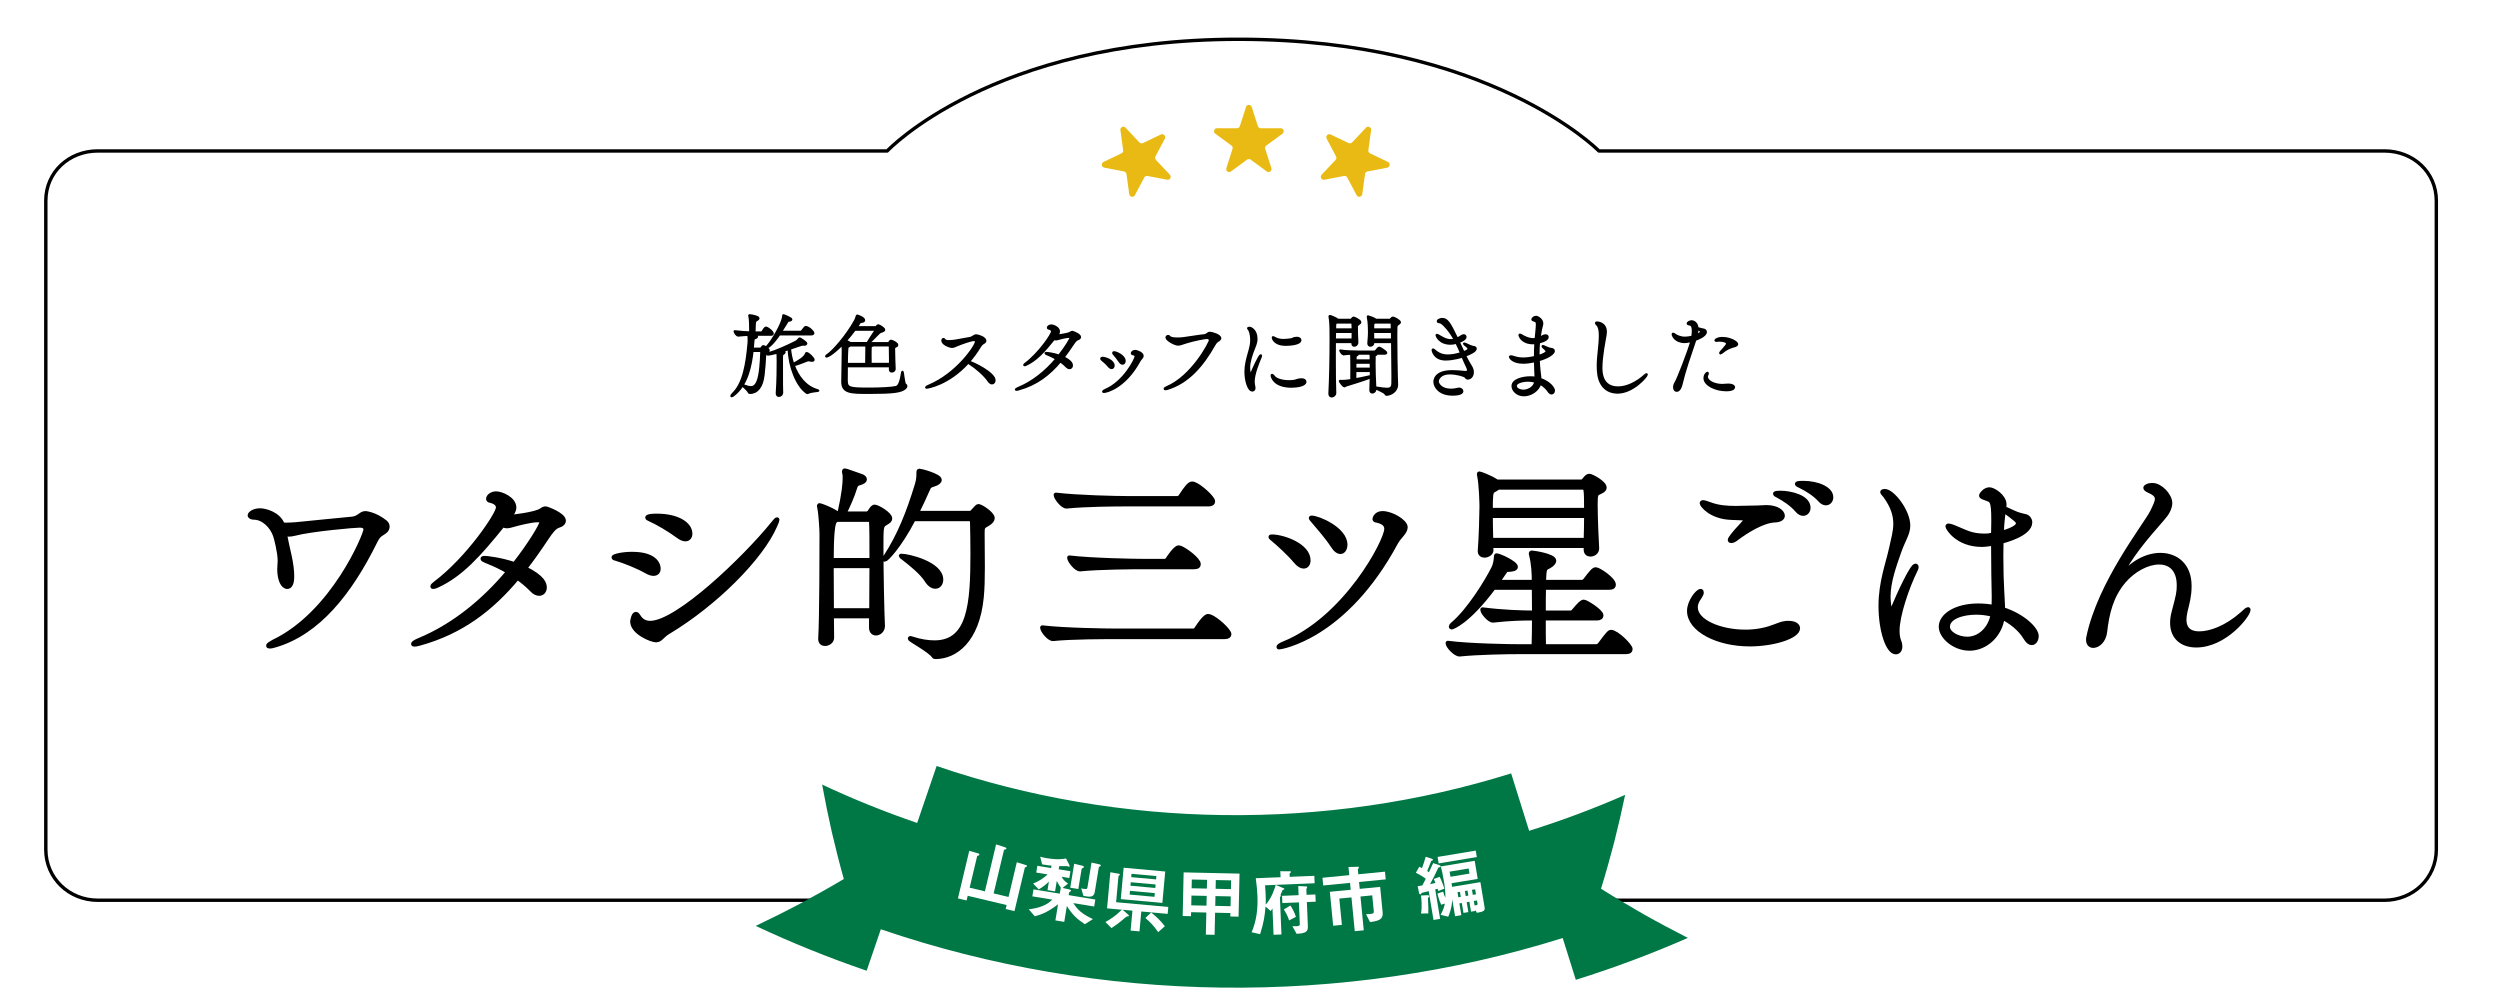 <?xml version="1.0" encoding="UTF-8"?>
<svg id="_レイヤー_2" data-name="レイヤー_2" xmlns="http://www.w3.org/2000/svg" xmlns:xlink="http://www.w3.org/1999/xlink" viewBox="0 0 548 216.5">
  <defs>
    <style>
      .cls-1 {
        fill: #007846;
      }

      .cls-2, .cls-3 {
        fill: #fff;
      }

      .cls-4 {
        stroke-width: .5px;
      }

      .cls-4, .cls-5 {
        stroke-linecap: round;
      }

      .cls-4, .cls-5, .cls-6 {
        stroke: #000;
        stroke-linejoin: round;
      }

      .cls-5 {
        fill: none;
        stroke-width: .75px;
      }

      .cls-3 {
        filter: url(#drop-shadow-1);
      }

      .cls-7 {
        fill: #e8ba13;
      }
    </style>
    <filter id="drop-shadow-1" filterUnits="userSpaceOnUse">
      <feOffset dx="2" dy="2"/>
      <feGaussianBlur result="blur" stdDeviation="2"/>
      <feFlood flood-color="#000" flood-opacity=".48"/>
      <feComposite in2="blur" operator="in"/>
      <feComposite in="SourceGraphic"/>
    </filter>
  </defs>
  <g id="_レイヤー_1-2" data-name="レイヤー_1">
    <g>
      <path class="cls-3" d="M524.934,28.11h-172.159c-13.58-14.126-44.586-24-80.671-24s-67.09,9.874-80.671,24H19.149c-8.068,0-14.608,6.54-14.608,14.607v144.785c0,8.068,6.54,14.608,14.608,14.608h505.785c8.068,0,14.608-6.54,14.608-14.608V42.717c0-8.068-6.54-14.607-14.608-14.607Z"/>
      <path class="cls-7" d="M273.128,23.452c.197-.61,1.05-.61,1.247,0l1.35,4.2c.091.273.339.457.624.457h4.377c.635,0,.9.821.387,1.198l-3.54,2.596c-.229.169-.328.468-.241.74l1.354,4.2c.197.61-.497,1.117-1.01.74l-3.537-2.596c-.233-.169-.545-.169-.774,0l-3.54,2.596c-.513.377-1.204-.13-1.007-.74l1.35-4.2c.091-.273-.008-.572-.237-.74l-3.541-2.596c-.513-.377-.249-1.198.387-1.198h4.373c.284,0,.537-.185.624-.457l1.354-4.2Z"/>
      <path class="cls-7" d="M245.591,28.529c-.089-.639.683-1.008,1.126-.539l3.045,3.23c.198.21.506.269.761.146l3.946-1.889c.571-.275,1.168.357.867.921l-2.061,3.886c-.134.253-.091.565.107.775l3.049,3.231c.443.47.04,1.229-.588,1.108l-4.322-.829c-.281-.054-.56.081-.695.333l-2.061,3.886c-.301.564-1.143.403-1.233-.236l-.607-4.399c-.041-.286-.257-.515-.538-.57l-4.318-.829c-.628-.12-.748-.98-.177-1.255l3.946-1.89c.255-.122.403-.399.361-.685l-.607-4.399Z"/>
      <path class="cls-7" d="M300.549,28.529c.089-.639-.683-1.008-1.126-.539l-3.045,3.23c-.198.21-.506.269-.761.146l-3.946-1.889c-.571-.275-1.168.357-.867.921l2.061,3.886c.134.253.091.565-.107.775l-3.049,3.231c-.443.47-.04,1.229.588,1.108l4.322-.829c.281-.054.56.081.695.333l2.061,3.886c.301.564,1.143.403,1.233-.236l.607-4.399c.041-.286.257-.515.538-.57l4.318-.829c.628-.12.748-.98.177-1.255l-3.946-1.89c-.255-.122-.403-.399-.361-.685l.607-4.399Z"/>
      <g>
        <path class="cls-6" d="M84.909,115.44c0,.376-.188.799-.611,1.081-.705.564-1.269.517-2.068,2.162-5.545,11.232-12.548,20.021-21.948,22.747-.564.188-.94.235-1.175.235-.188,0-.282-.047-.282-.141,0-.141.47-.47,1.081-.799,13.159-6.251,20.256-23.546,20.256-24.626,0-.705-.564-.94-1.316-.94-1.128,0-10.715.846-14.24,1.786-.517.141-.987.188-1.363.188-.329,0-.611-.047-.846-.094.047.423.939,4.417,1.081,5.029.329,1.551.517,3.055.517,4.23,0,.658-.047,2.303-1.034,2.303-.893,0-1.691-1.457-1.691-3.854,0-.705.094-1.034.094-1.786,0-1.927-.799-4.935-.987-5.499-.705-2.162-2.679-4.042-4.7-4.042-.517,0-.893-.188-.893-.47,0-.235.658-1.034,2.256-1.034.846,0,3.948.611,4.888,3.102.282.047.564.047.893.047.564,0,1.222-.047,1.974-.094,1.692-.141,10.574-1.081,12.407-1.222,1.504-.141,1.88-1.222,2.914-1.222,0,0,2.021.141,4.276,1.927.376.282.517.658.517.987Z"/>
        <path class="cls-6" d="M123.543,114.125c0,.423-.329.846-1.128,1.081-.893.282-1.598,1.175-2.632,2.726-1.551,2.35-3.148,4.606-4.747,6.674,4.042,1.974,4.324,3.431,4.324,4.183s-.47,1.316-1.175,1.316c-.47,0-1.034-.235-1.645-.893-.846-.893-1.927-1.786-3.102-2.632-5.733,6.862-12.266,11.89-21.383,14.428-.611.188-.987.235-1.222.235-.188,0-.235-.047-.235-.094,0-.141.47-.47,1.269-.799,7.52-3.102,14.24-8.601,19.598-15.039-1.551-.94-3.196-1.692-4.747-2.303-.611-.235-.893-.423-.893-.517,0-.094.141-.141.423-.141.329,0,3.337.282,6.533,1.363,3.572-4.559,5.969-8.647,5.969-9.258,0-.329-.282-.47-.94-.47-1.41,0-4.371.752-5.64,1.128-.423.141-.752.188-1.034.188-.329,0-.564-.047-.893-.282-5.264,6.533-9.212,10.95-14.476,13.347-.376.188-.658.235-.799.235-.094,0-.141,0-.141-.047,0-.141.188-.329.611-.658,7.19-5.405,13.77-15.18,13.77-16.637,0-.846-.752-1.316-1.786-1.551-.282-.047-.376-.188-.376-.376,0-.47.705-1.128,1.692-1.128,1.175,0,3.947,1.175,3.947,3.055,0,.658-.423,1.316-.987,2.021l-.094.094c.799-.047,5.733-.611,7.002-1.457.376-.282.705-.423.987-.423s3.948,1.363,3.948,2.632Z"/>
        <path class="cls-6" d="M144.318,124.652c0,.611-.329,1.081-1.081,1.081-.376,0-.893-.141-1.551-.517-1.88-1.081-4.84-2.256-6.768-2.82-.282-.047-.376-.141-.376-.235,0-.188,1.692-.705,3.995-.705,5.545,0,5.78,2.726,5.78,3.196ZM146.48,138.516c-.611.376-1.034.752-1.363,1.081-.376.376-.752.705-1.316.705-.987,0-5.17-1.692-5.17-4.089,0-.094.235-1.598.752-1.598.235,0,.423.282.564.517.611.987,1.457,1.457,2.585,1.457,5.969,0,20.773-14.193,26.929-21.807.47-.611.752-.893.846-.893q.047,0,.047.047c0,.141-.141.564-.47,1.269-3.008,7.002-13.065,17.107-23.404,23.311ZM151.274,116.991c0,.658-.376,1.175-1.034,1.175-.423,0-1.034-.235-1.692-.752-1.692-1.269-4.465-2.914-6.297-3.713-.235-.094-.329-.188-.329-.235,0-.047.047-.376,2.068-.376,4.464,0,7.285,1.786,7.285,3.901Z"/>
        <path class="cls-6" d="M195.079,113.655c0,.564-.799.893-1.081,1.081-.846.517-.846.893-.846,5.405,0,5.358.188,14.287.329,17.013v.094c0,.94-.799,1.551-1.457,1.551-.563,0-1.034-.376-1.034-1.222v-2.538h-8.694c0,1.739.047,3.337.047,4.747,0,.799-.799,1.316-1.504,1.316-.517,0-.987-.282-.987-1.034v-.141c.282-4.183.282-20.867.282-22.841,0-.611-.141-4.136-.517-5.969-.047-.094-.047-.188-.047-.235,0-.094.047-.094.094-.094.141,0,2.303.752,3.712,1.692l.188.141h.47c1.034-4.605,1.175-6.768,1.175-7.801,0-.47,0-.846-.094-1.081-.047-.188-.047-.329-.047-.423,0-.094,0-.141.141-.141.047,0,.188.047.376.094l3.243,1.128c.423.141.705.423.705.705,0,.235-.282.517-1.034.752-.564.141-.846.282-1.034.846-.611,2.021-1.551,4.089-2.444,5.921h4.935c.235,0,.563-.188.705-.423.188-.329.611-.94.846-1.034.047-.047.141-.047.235-.047.611,0,3.337,1.598,3.337,2.538ZM190.99,114.36c0-.094-.047-.47-.47-.47h-7.096l-.376.282q-.799.517-.799,8.647h8.836c0-3.948,0-7.379-.094-8.459ZM182.248,124.041c0,3.055.047,6.533.047,9.775h8.741c0-2.867.047-6.438.047-9.775h-8.836ZM217.543,113.561c0,.423-.329.846-1.034,1.269-1.128.611-1.175.705-1.175,2.068,0,2.82.047,5.264.047,7.426,0,2.538-.047,4.653-.235,6.58-.94,9.635-5.828,13.018-10.011,13.065-.235,0-.329,0-.423-.141-.799-1.269-5.217-3.572-5.217-3.854q0-.047.047-.047c.094,0,.188.047.376.094,1.88.611,3.525.846,4.935.846,7.754,0,8.365-8.553,8.365-19.504,0-2.491-.047-4.982-.094-6.862,0-.752-.47-.752-.705-.752h-12.172c-3.196,6.157-6.016,8.883-6.297,8.883q-.047,0-.047-.094c0-.047.047-.188.188-.423,3.055-4.7,5.028-9.587,6.955-15.932.329-1.081.329-1.927.329-2.444s.094-.517.094-.517c.376,0,4.464,1.081,4.464,1.974,0,.329-.423.752-1.315.987-.799.235-.987.423-1.222.987-.799,1.833-1.645,3.619-2.491,5.311h11.561c.517,0,.611-.188.799-.376q.987-1.128,1.175-1.128c.611,0,3.102,1.692,3.102,2.585ZM206.264,127.049c0,.893-.517,1.504-1.222,1.504-.611,0-1.269-.376-1.927-1.41-1.081-1.692-3.431-3.572-5.076-4.841-.329-.235-.517-.376-.517-.423h.094c1.457,0,8.647,1.692,8.647,5.17Z"/>
        <path class="cls-6" d="M244.757,139.597c-2.538,0-9.822,0-13.911.423h-.047c-.893,0-2.303-1.833-2.303-2.444,4.7.564,13.864.705,16.496.705h16.543c.282,0,.564-.141.705-.376,1.833-2.82,2.397-2.82,2.585-2.82.094,0,.235.047.329.047,1.504.517,4.276,3.149,4.276,3.901,0,.282-.235.564-.987.564h-23.687ZM247.013,110.506c-2.538,0-9.117.047-13.206.47h-.047c-.846,0-2.303-1.88-2.303-2.491,4.7.564,13.159.752,15.791.752h10.81c.282,0,.611-.188.752-.423,1.269-1.974,1.974-2.773,2.491-2.773.094,0,.235.047.329.047,1.504.517,4.23,3.102,4.23,3.807,0,.282-.188.611-.987.611h-17.859ZM250.867,124.276c-2.538,0-10.011.047-14.099.47h-.047c-.846,0-2.303-1.88-2.303-2.491,4.7.564,14.052.752,16.684.752h4.183c.282,0,.564-.188.705-.423.047-.094,1.645-2.538,2.35-2.538.141,0,.235.047.329.047,1.316.517,4.042,2.632,4.042,3.572,0,.329-.188.611-.94.611h-10.903Z"/>
        <path class="cls-6" d="M286.776,122.819c0,.799-.376,1.316-1.034,1.316-.47,0-1.081-.329-1.739-1.128-1.316-1.598-3.713-3.807-5.264-5.076-.141-.094-.188-.188-.188-.235,0,0,0-.047.329-.047,2.538.047,7.896,1.974,7.896,5.17ZM308.065,115.582c0,1.081-1.41,2.068-2.068,3.29-11.232,20.914-25.378,22.982-25.566,22.982-.094,0-.141,0-.141-.047,0-.141.47-.47,1.081-.705,13.676-5.546,22.559-22.559,22.559-25.144,0-.987-.658-1.598-2.303-1.927-.235-.047-.282-.141-.282-.282s.329-1.222,1.692-1.222c1.974,0,5.029,1.786,5.029,3.055ZM294.859,119.388c0,.893-.423,1.551-1.034,1.551-.47,0-1.081-.376-1.692-1.363-1.128-1.786-3.29-4.229-4.559-5.733-.141-.141-.188-.235-.188-.282,0-.047.047-.047.141-.047,1.41,0,7.332,2.491,7.332,5.875Z"/>
        <path class="cls-6" d="M357.368,142.276c0,.329-.188.611-.987.611h-23.357c-2.491,0-8.929.094-13.065.517h-.047c-.893,0-2.538-1.786-2.538-2.397v-.047c4.7.611,13.347.752,15.932.752h2.914c.047-1.504.094-3.901.094-6.204h-.329c-2.303,0-4.888.047-8.694.47h-.047c-.799,0-2.256-1.739-2.256-2.303v-.047c4.323.564,8.835.705,11.232.705h.094c0-2.585-.047-4.888-.047-5.546h-8.883c-5.733,7.708-9.117,8.695-9.164,8.695-.094,0-.141-.047-.141-.141,0-.094.094-.282.329-.47,3.666-3.055,7.614-9.587,8.93-12.219.517-.987.564-1.974.611-2.35.047-.376,0-.517.094-.517.564,0,4.183,1.645,4.183,2.491,0,.376-.658.517-1.316.564-.752.047-.752-.047-1.175.611-.47.658-.94,1.41-1.504,2.162h8.037c0-2.021-.094-3.948-.611-6.016-.047-.141-.047-.235-.047-.282,0-.094.047-.141.141-.141.329,0,4.888.658,4.888,1.739,0,.282-.282.611-.564.846-1.222.987-1.551.141-1.645,2.867,0,.282-.047.611-.047.987h8.365c.282,0,.564-.188.752-.423,1.41-1.833,1.833-2.35,2.303-2.35.611,0,3.9,2.162,3.9,3.337,0,.329-.235.611-.987.611h-14.334c-.047,1.598-.047,3.572-.047,5.546h6.016c.282,0,.47-.235.658-.423,1.175-1.41,1.739-1.974,2.162-1.974.47,0,3.807,2.068,3.807,2.961,0,.329-.235.611-.94.611h-11.703c0,2.632,0,5.029.047,6.204h11.514c.282,0,.611-.188.799-.423,1.974-2.679,2.162-2.726,2.444-2.726,1.222,0,4.23,3.008,4.23,3.713ZM351.682,106.887c0,.564-.799.846-1.175,1.034-.658.329-.799.376-.799,2.679,0,2.961.235,8.083.329,9.54v.094c0,.799-.752,1.269-1.41,1.269-.517,0-.987-.282-.987-1.034v-.846h-20.82c0,.329.047.658.047.987,0,.658-.799,1.128-1.457,1.128-.517,0-.987-.282-.987-.893v-.141c.235-2.867.376-8.177.376-9.681,0-.517-.094-4.888-.517-6.768-.047-.141-.047-.235-.047-.329,0-.047,0-.094.047-.094.141,0,2.35.799,3.619,1.645l.188.141h18.47c.235,0,.423-.094.611-.282.282-.329.563-.705.799-.846.094-.094.235-.141.423-.141.47,0,3.29,1.504,3.29,2.538ZM346.981,106.84h-18.61c-.235.188-.564.423-1.034.658-.564.329-.611,1.034-.611,4.324h21.007c0-4.888-.094-4.982-.752-4.982ZM326.726,113.044c0,1.786.047,3.384.094,5.358h20.82c.047-1.645.094-3.525.094-5.358h-21.007Z"/>
        <path class="cls-6" d="M383.548,141.195c-7.144,0-13.253-3.196-13.253-7.284,0-2.021,1.833-4.324,2.491-4.324.141,0,.188.094.188.282,0,.235-.141.564-.423.987-.611.799-.893,1.551-.893,2.256,0,3.196,5.452,5.405,10.903,5.405,1.175,0,2.35-.094,3.525-.329,2.491-.47,3.666-1.269,4.935-1.504.376-.094.705-.094,1.034-.094,1.269,0,2.021.47,2.021,1.128,0,1.786-5.311,3.478-10.527,3.478ZM379.553,113.467c-4.559-.141-6.486-2.82-6.486-3.149,0-.141.094-.188.235-.188.329,0,1.034.282,1.457.423,1.833.705,3.76.846,5.687.846,1.598,0,3.195-.094,4.747-.094.705,0,1.316-.094,1.974-.094,2.491,0,3.572,1.128,3.572,1.833,0,.47-.47.94-1.739.987-2.585.094-6.25,2.35-8.459,4.042-.423.329-.799.47-1.081.47-.141,0-.235-.047-.235-.188,0-.282.846-1.41,2.538-3.196.611-.658.94-1.034.94-1.269s-.235-.329-.799-.329l-2.35-.094ZM394.028,111.916c-1.269-1.504-2.961-2.538-4.23-3.243-.282-.141-.658-.329-.658-.423,0-.141.517-.188,1.081-.188,2.256,0,6.156.893,6.156,3.243,0,.705-.47,1.269-1.128,1.269-.376,0-.799-.188-1.222-.658ZM399.01,109.613c-1.316-1.457-3.055-2.444-4.371-3.102-.282-.141-.705-.329-.705-.423,0-.188.987-.188,1.316-.188,3.102,0,6.11,1.222,6.11,3.102,0,.705-.47,1.269-1.128,1.269-.376,0-.799-.188-1.222-.658Z"/>
        <path class="cls-6" d="M412.266,132.782c0-5.17,1.598-9.259,2.35-12.736.376-1.833.893-3.478.893-5.217,0-1.833-.517-3.76-2.256-6.157-.282-.376-.611-.658-.611-.799,0-.188.47-.188.517-.188,1.645,0,5.076,4.371,5.076,7.52,0,1.786-1.034,3.055-1.974,5.734-1.081,3.102-2.35,6.58-2.35,9.869,0,.705.141,3.102.611,3.102.141,0,.329-.282.611-.94,1.175-2.82,3.995-8.929,4.747-8.929.094,0,.188.094.188.282,0,.094-.047.282-.141.47-2.021,4.089-4.042,10.198-4.042,13.441,0,.846.094,1.645.376,2.35.188.423.235.799.235,1.128,0,.752-.376,1.222-.94,1.222-1.692,0-3.29-4.7-3.29-10.151ZM436.939,117.227c0-.94.047-1.833.047-2.726v-.658c0-4.136-.423-4.136-1.363-4.512-.799-.282-1.316-.423-1.316-.705,0-.188.752-1.316,1.786-1.316.846,0,3.243,1.504,3.243,3.29,0,.282-.047.517-.094.799.94.423,2.491,1.175,2.961,1.316.611.235,1.598.423,1.927.517.423.141.846.658.846,1.269,0,2.538-5.499,3.995-6.297,4.183,0,1.034-.047,2.068-.047,3.055,0,3.29.094,6.156.188,7.613.047,1.363.188,2.867.188,4.23,4.417,1.41,7.378,4.324,7.378,5.828,0,.799-.423,1.504-1.034,1.504-.376,0-.846-.282-1.315-1.081-1.222-2.068-3.337-3.619-5.123-4.512-.47,3.807-3.619,6.814-7.19,6.814-3.384,0-6.25-2.632-6.25-4.747,0-2.491,3.336-4.606,8.13-4.606,1.128,0,2.303.094,3.431.329.047-.893.047-1.739.047-2.538-.047-2.115-.141-6.815-.141-11.467-1.692.282-2.35.282-2.491.282-5.451,0-7.52-3.713-7.52-3.995,0-.094.047-.141.188-.141.188,0,.517.094,1.034.282.752.282,2.35,1.034,3.29,1.363.94.329,2.115.564,3.384.564.376,0,.705,0,1.081-.047l1.034-.188ZM433.18,134.239c-2.961,0-6.251.987-6.251,3.149,0,1.504,2.256,2.679,4.277,2.679,2.773,0,5.076-2.256,5.64-5.357-1.316-.329-2.538-.47-3.666-.47ZM439.054,112.809c-.141,1.316-.282,2.679-.329,4.042,3.337-.893,3.666-1.786,3.666-2.068,0-.611-.423-.94-3.196-2.961l-.141.987Z"/>
        <path class="cls-6" d="M479.898,128.459c0,2.162-.423,3.619-.893,5.546-.141.705-.235,1.269-.235,1.786,0,2.303,1.41,3.102,3.29,3.102,2.444,0,5.922-1.222,9.399-4.277.658-.611,1.128-1.034,1.316-1.034.047,0,.047.047.047.094,0,1.128-5.076,7.755-11.42,7.755-3.008,0-5.217-1.692-5.217-4.888,0-.705.094-1.504.329-2.35.987-3.713,1.128-4.371,1.128-5.875,0-3.572-1.927-5.076-4.371-5.076-2.538,0-5.593,1.598-7.802,4.183-2.772,3.337-3.619,7.05-4.089,11.138-.235,1.927-1.551,2.961-2.538,2.961-.611,0-1.081-.423-1.081-1.269,0-.141,0-.329.047-.517,2.443-11.984,12.595-24.72,13.958-27.493.611-1.269,1.081-2.162,1.081-2.867,0-.752-.517-1.269-1.786-1.833-.564-.235-.752-.47-.752-.611,0-.188.47-.564,1.551-.564,1.692,0,3.807,2.256,3.807,3.901,0,1.128-.705,2.35-1.739,3.478-3.901,4.465-7.049,8.131-9.399,12.924-.141.329-.235.517-.235.564,0,0,0,.047.047.047s.188-.188.423-.517c2.397-3.384,5.828-5.076,8.789-5.076,3.478,0,6.345,2.256,6.345,6.72v.047Z"/>
      </g>
      <path class="cls-5" d="M522.646,197.335H21.437c-6.294,0-11.396-4.828-11.396-11.121V44.005c0-6.294,5.102-10.918,11.396-10.918h173.042s23-24.478,77-24.478c55,0,79,24.478,79,24.478h172.167c6.294,0,11.396,4.624,11.396,10.918v142.209c0,6.294-5.102,11.121-11.396,11.121Z"/>
      <g>
        <path class="cls-1" d="M356.226,174.24c-6.856,3.007-13.885,5.633-21.041,7.873l-3.942-12.585c-20.284,6.356-41.714,9.413-63.096,9.137-21.382-.273-42.727-3.88-62.84-10.756l-4.264,12.48c-7.096-2.424-14.055-5.23-20.831-8.412.625,3.407,1.318,6.871,2.105,10.334.805,3.42,1.672,6.914,2.647,10.365-3.088,1.848-6.227,3.59-9.457,5.337-3.213,1.704-6.489,3.335-9.849,4.947,7.93,3.724,16.054,6.998,24.317,9.821l3.105-9.086c24.021,8.207,49.286,12.458,74.582,12.785,25.296.324,50.662-3.276,74.886-10.862l2.87,9.163c8.333-2.609,16.538-5.674,24.562-9.193-3.317-1.698-6.55-3.413-9.718-5.199-3.185-1.829-6.277-3.652-9.317-5.579,1.063-3.425,2.02-6.896,2.913-10.294.876-3.441,1.658-6.886,2.37-10.276Z"/>
        <g>
          <path class="cls-2" d="M224.853,190.062c-.019.012-.197.068-.215.146l-2.266,9.51-1.93-.46.208-.872-8.529-2.032-.245,1.027-1.899-.452,2.484-10.428,1.955.564c.198.064.289.167.255.308-.022.093-.165.141-.254.17-.073.032-.216.08-.235.158l-1.639,6.879,3.346.797,2.451-10.288,1.986.638c.152.053.316.125.271.312-.026.109-.197.134-.27.166-.085.012-.244.057-.262.135l-2.262,9.494,3.268.779,1.813-7.611,2.021.63c.152.052.238.106.208.23-.026.109-.172.173-.262.201Z"/>
          <path class="cls-2" d="M237.792,202.586c-1.829-1.209-2.707-2.083-3.935-3.988l-.57,3.474-1.943-.319.579-3.522c-2.54,1.935-4.067,2.349-5.101,2.617l-1.322-1.531c.879-.115,1.873-.244,3.09-.741,1.186-.503,1.632-.948,2.06-1.381l-4.359-.716.252-1.532,5.764.947.221-1.342c-.253-.333-.565-.806-.882-1.442l-.374,2.274-1.658-.272.309-1.879c-.701.712-1.405,1.245-2.246,1.723l-1.216-1.286c1.199-.484,2.189-1.084,3.182-1.991l-2.495-.41.244-1.484,3.017.495.088-.537c-.479-.046-1.134-.105-2.063-.274l-.422-1.675c.59.162.919.232,1.377.307,2.574.423,3.731.191,4.286.072l.725,1.417c.063.108.063.205.05.284-.023.142-.134.124-.165.119-.063-.01-.366-.141-.43-.152-.095-.016-.571.02-.684.018-.098,0-.424.011-.987-.016l-.117.71,2.574.423-.244,1.485-1.674-.275c.259.497.544.933,1.393,1.494l-1.195.955,1.393.31c.155.042.484.112.451.317-.013.079-.068.118-.121.142-.287.164-.289.18-.302.259l-.091.553,5.844.96-.252,1.532-4.564-.75c.922,1.498,1.881,2.369,4.289,3.51l-1.773,1.12ZM237.476,190.191c-.36.217-.378.23-.396.34l-.713,4.343-1.769-.291.864-5.259,1.777.438c.234.055.384.128.358.286-.01.063-.065.103-.121.143ZM241.177,189.875c-.268.151-.302.161-.323.288l-.872,5.306c-.148.9-.621,1.212-1.726,1.03l-.774-.127-.478-1.635c1.1.213,1.29.244,1.383-.324l.876-5.338,1.674.372c.266.06.364.157.343.283-.013.079-.05.105-.105.145Z"/>
          <path class="cls-2" d="M250.17,199.793l-.397,4.365-1.943-.177.397-4.365-2.135-.194,1.264,1.111c.06.054.102.122.096.186-.004.048-.042.108-.108.135-.034.013-.242.01-.291.022-.146.019-.966.731-1.211.95-.367.32-1.418,1.108-2.203,1.615l-1.339-1.343c.895-.48,1.996-1.103,3.618-2.69l-3.25-.295.72-7.917,1.881.332c.11.026.219.068.208.18-.007.08-.075.122-.145.179-.07.058-.157.13-.164.21l-.516,5.671,11.438,1.041-.138,1.513-5.783-.526ZM245.679,197.087l.626-6.882,9.112.829-.626,6.882-9.112-.829ZM253.138,195.774l-5.448-.496-.074.812,5.448.496.074-.812ZM253.311,193.879l-5.448-.496-.07.765,5.448.496.07-.765ZM253.479,192.031l-5.448-.496-.066.733,5.448.496.067-.733ZM253.871,204.322c-.991-1.471-1.952-2.378-2.802-3.098l1.266-1.202c1.319,1.036,2.153,1.931,3.003,3.004l-1.467,1.296Z"/>
          <path class="cls-2" d="M269.689,200.892l.017-.752-3.358-.074-.106,4.845-1.919-.042.106-4.845-3.342-.073-.02.879-1.823-.04.21-9.563,12.249.269-.207,9.435-1.807-.04ZM264.509,196.379l-3.342-.073-.047,2.143,3.342.073.047-2.143ZM264.586,192.861l-3.342-.073-.042,1.919,3.342.073.042-1.919ZM269.786,196.495l-3.358-.074-.047,2.143,3.358.074.047-2.143ZM269.863,192.977l-3.358-.074-.042,1.919,3.358.074.042-1.919Z"/>
          <path class="cls-2" d="M277.297,194.055c.086.925.126,1.917.135,2.109.043,1.055.029,1.504.007,2.13,1.363-1.514,1.925-3.427,2.193-4.319l1.76.729c.081.029.132.091.134.139.002.064-.028.097-.06.115-.046.034-.284.108-.314.141-.015.017-.396.897-.469,1.061.033.031.083.077.085.141.003.064-.027.113-.057.163-.015.032-.12.197-.151.23l.334,8.139-1.727.071-.235-5.741c-.167.231-.288.396-.395.529l-1.128-.963c-.161,1.945-.398,3.572-1.194,6.04l-1.859-.42c1.083-2.495,1.387-5.231,1.276-7.933-.054-1.312-.188-2.619-.369-3.909l5.437-.223-.054-1.311,2.147.008c.08-.003.194.056.197.12.004.096-.074.163-.136.214-.061.067-.185.184-.182.248l.026.64,5.405-.222.067,1.631-10.874.446ZM286.466,197.731l.219,5.325c.05,1.231-.578,1.529-2.464,1.639l-.934-1.676c.289.004.689.02.993.007.528-.021.648-.219.637-.475l-.195-4.749-3.63.149-.065-1.583,3.63-.149-.082-1.999,1.782.087c.113.011.179.073.183.168.003.08-.193.36-.191.424l.051,1.248,1.935-.08.065,1.583-1.935.08ZM282.579,201.751c-.333-1.075-.881-1.966-1.156-2.403l1.438-.86c.427.655.931,1.596,1.207,2.481l-1.49.782Z"/>
          <path class="cls-2" d="M297.903,193.328l.147,1.513,4.477-.437.546,5.591c.142,1.45-.716,1.887-2.768,2.12l-.859-1.717c.306.002.561-.023.927-.059.701-.068.801-.191.751-.701l-.33-3.377-2.581.252.724,7.408-1.975.193-.724-7.407-2.661.26.563,5.767-1.912.187-.727-7.439,4.572-.447-.148-1.513-5.878.574-.165-1.689,5.878-.574-.174-1.784,2.069-.057c.08-.008.21.012.221.123.003.032.01.095-.062.183-.172.21-.185.243-.181.291l.103,1.052,5.846-.571.165,1.688-5.846.571Z"/>
          <path class="cls-2" d="M315.29,195.302c-.092-.26-.121-.336-.179-.489-.107.034-.2.066-.51.15l1.073,6.453-1.452.241-1.05-6.311c-.528.137-.981.244-1.091.263-.36.076-.408.084-.471.192-.145.202-.158.221-.268.239-.237.039-.26-.2-.315-.434l-.273-1.349,1.025-.17c.397-.731.6-1.17.745-1.47-.907-.676-1.738-1.089-2.164-1.31l.752-1.325c.158.071.392.21.586.308.327-.865.511-1.415.819-2.487l1.078.339c.395.129.489.211.505.305.021.126-.087.161-.118.166-.229.087-.26.092-.303.229-.242.591-.589,1.525-.834,2.101.184.131.202.145.381.245.431-.915.563-1.196.918-1.985l.991.305c.376.116.639.234.663.376.023.142-.131.184-.179.192-.294.082-.326.087-.421.297-.537,1.159-1.092,2.306-1.731,3.434.645-.124.676-.129,1.173-.26-.147-.397-.155-.445-.354-.865l1.296-.491c.376.797.691,1.523,1.033,2.601l-1.326.512ZM313.165,196.661c-.084.079-.168.158-.155.334.089,1.996.107,2.204.067,3.232l-1.585.021c.255-1.583.083-3.208-.009-3.955l1.238-.06c.321-.021.523.026.555.216.013.079-.013.115-.111.213ZM323.724,200.093l-.344-.705.047.284-.979.163-.362-2.177-.583.097.362,2.177-1.073.178-.362-2.177-.537.089.43,2.588-1.373.228-.622-3.739c-.024.636-.079,1.959-.869,3.841l-1.672-.403c.589-1.136.763-1.651.918-2.471l-.802.247c-.176-.376-.549-1.254-.812-2.443l1.244-.417c.145.576.313,1.002.5,1.344.013-1.186-.12-2.38-.314-3.547-.273-1.641-.467-2.517-.698-3.321l7.431-1.236.659,3.96-5.728.953c.032.189.087.618.1.794l6.216-1.034.932,5.601c.11.663-.274.889-1.709,1.127ZM315.354,189.26l-.236-1.42,8.362-1.391.236,1.42-8.362,1.391ZM321.928,190.372l-4.181.695c.05.3.144.771.202,1.118l4.165-.693-.186-1.12ZM320.022,195.488l-.536.089.184,1.104.537-.089-.184-1.104ZM321.679,195.212l-.583.097.184,1.104.584-.097-.184-1.104ZM323.352,194.934l-.694.115.184,1.104.694-.115-.184-1.104ZM323.759,197.38l-.694.115.16.962c.113-.003.194,0,.289-.016.189-.032.405-.1.366-.336l-.121-.726Z"/>
        </g>
      </g>
      <g>
        <path class="cls-4" d="M169.367,73.121c0,.12-.08.24-.38.24h-3.701c.26.06.64.2.64.4,0,.14-.16.26-.38.34-.34.12-.38.1-.42.7-.04.52-.08,1.08-.14,1.64h1.601c.22,0,.28-.08.34-.16.1-.12.14-.2.26-.34.04-.04.08-.06.12-.06.26,0,1.18.62,1.18.92,0,.16-.18.32-.56.52-.18.1-.2.2-.22.48-.08,1.72-.16,2.561-.34,4.301-.28,2.781-1.46,4.001-2.98,4.021-.14,0-.2-.06-.26-.18-.22-.54-1.32-1.32-1.32-1.46q0-.02.04-.02c.04,0,.1.02.18.04.52.16,1.041.38,1.561.38.78,0,1.48-.54,1.88-2.781.34-1.84.42-4.801.42-4.981,0-.16-.16-.22-.22-.22h-1.72c-.38,3.401-1.2,7.342-4.001,9.602-.3.26-.48.34-.56.34-.04,0-.06-.02-.06-.04,0-.1.14-.3.32-.48,2.36-2.241,3.061-6.622,3.46-11.183.02-.18.02-.38.02-.58,0-.38-.02-.78-.08-1.18-.6.02-1.32.08-2.201.16h-.02c-.36,0-.78-.7-.78-.92,1.32.16,2.48.24,3.421.26v-.14c0-1.12-.02-2.821-.18-3.441-.02-.06-.04-.1-.04-.14s.02-.04.08-.04c.36,0,1.92.3,1.92.64,0,.14-.16.26-.32.36-.44.28-.44.24-.5,1.1-.04.66-.04,1.3-.06,1.68h1.54c.06,0,.18-.06.24-.16.48-.82.62-.9.76-.9.06,0,.1.02.14.02.5.22,1.32.88,1.32,1.26ZM178.269,73.021c0,.12-.1.26-.44.26h-7.001c-1.72,2.561-2.701,2.921-2.781,2.921q-.02,0-.02-.02c0-.06.1-.22.36-.5.86-.96,3.141-4.681,3.301-6.361.02-.18,0-.22.04-.22.1,0,1.72.7,1.72.9,0,.12-.16.24-.54.28-.34.04-.28.14-.42.36l-1.32,2.101h4.341c.04,0,.2-.04.28-.14.66-.88.68-.9.86-.9.54,0,1.62.96,1.62,1.32ZM179.349,85.624c0,.1-1.46.1-2.181.46-.08.04-.12.06-.18.06s-.12-.04-.18-.08c-2.161-1.48-3.841-5.841-3.901-9.562-.54.18-1.081.34-1.601.5.56.1.66.14.66.22,0,.12-.22.26-.3.32-.24.2-.28.12-.28,1.12,0,5.901,0,6.641.04,7.402v.04c0,.32-.28.66-.7.66-.24,0-.44-.16-.44-.54v-.06c.2-2.781.2-5.881.2-6.921,0-.6-.02-1.5-.06-1.98-.541.14-1.661.44-2.061.44-.14,0-.2-.02-.2-.06,0-.06.14-.16.42-.24,1.58-.46,3.88-1.48,5.821-2.46.26-.12.561-.4.72-.62.04-.04.04-.12.12-.12.26,0,1.48.9,1.48,1.08,0,.1-.14.26-.44.26-.06,0-.12-.02-.18-.02h-.12c-.24,0-.44.08-.62.14-.68.24-1.42.5-2.221.76.1,1.08.32,2.24.72,3.381,1.14-.62,2.581-1.42,2.841-2.321.02-.06.04-.08.1-.08.42,0,1.52,1.14,1.52,1.46,0,.12-.12.2-.36.2-.1,0-.24-.02-.4-.06-.12-.04-.22-.06-.34-.06-.1,0-.2.02-.3.06-.24.1-1.66.68-2.96,1.06.92,2.48,2.601,4.741,5.221,5.481.12.04.16.06.16.08Z"/>
        <path class="cls-4" d="M196.088,80.903c0,.3-.28.52-.6.52-.2,0-.4-.12-.4-.4v-.76h-9.482c-.02,1.26-.02,2.521-.02,3.161.04,1.66.54,1.781,5.021,1.781,2.38,0,4.981-.14,5.841-.36.76-.2,1.06-1.66,1.32-3.261.02-.08.02-.1.04-.1.12,0,.32,2.621.58,2.761.14.08.26.24.26.4s-.08.32-.3.5c-.86.7-2.48.96-7.842.96-4,0-5.861,0-5.861-2.42.02-1.76.06-4.481.1-6.361v-.46c0-.44-.02-.96-.04-1.46-2.26,2.3-3.36,2.74-3.521,2.74-.04,0-.08-.02-.08-.06s.06-.14.24-.24c1.3-.84,4.321-4.301,6.121-7.602.14-.24.28-.7.34-.9.04-.1.04-.16.1-.16.08,0,1.5.5,1.5,1,0,.16-.14.3-.48.34-.34.04-.38.02-.52.24l-.66.98h4.081c.18,0,.2-.02.32-.12.12-.1.14-.18.22-.24.06-.04.12-.06.16-.06.18,0,1.28.64,1.28.98,0,.18-.26.22-.3.26-.2.16-.4.06-.8.38-.22.18-1.601,1.66-2.321,2.281h4.281c.1,0,.2-.06.26-.14.08-.12.2-.32.28-.36.04-.02.08-.02.12-.02.2,0,1.34.52,1.34.92,0,.2-.26.28-.38.34-.28.16-.32.18-.32.64,0,.74.08,3.761.12,4.261v.04ZM187.366,72.261c-.64.88-1.32,1.68-1.98,2.421.8.38.94.48,1,.54h3.761c.52-.94,1.68-2.581,1.74-2.721.02-.04.06-.1.06-.16,0-.04-.04-.08-.18-.08h-4.401ZM186.366,75.702l-.22.14c-.32.18-.4.12-.44.72-.04.4-.08,1.76-.1,3.221h4.281c.02-.76.04-2.861.04-3.521,0-.04,0-.36-.02-.56h-3.541ZM195.108,78.482c0-1.2-.02-2.381-.04-2.621,0,0-.08-.16-.22-.16h-3.601c-.02.04-.06.08-.12.12-.26.16-.28.08-.3.4,0,.14-.02.82-.02,1.58,0,.74.02,1.56.02,1.98h4.281v-1.3Z"/>
        <path class="cls-4" d="M217.988,83.363c0,.38-.24.66-.54.66-.22,0-.5-.16-.74-.52-.88-1.3-2.7-2.881-4.121-3.781-.18-.12-.3-.2-.36-.26-4.341,4.821-8.922,5.501-9.102,5.501-.06,0-.1,0-.1-.04,0-.08.28-.24.6-.38,6.161-2.581,10.322-8.742,10.322-9.642,0-.22-.12-.38-.48-.38-.68,0-2.78.78-3.46,1.06-.7.28-.96.44-1.3.44-.68,0-2.121-.68-2.121-1.32,0-.28.1-.38.22-.38.1,0,.2.08.24.18.1.22.5.3.98.3.44,0,.94-.06,1.38-.12.68-.08,2.48-.48,3.221-.58.6-.1.9-.58,1.34-.58.36,0,2,.46,2,1.2,0,.12-.04.22-.18.32-.38.24-.64.34-1.021.98-.74,1.22-1.54,2.3-2.4,3.281.9.18,5.621,2.481,5.621,4.061Z"/>
        <path class="cls-4" d="M236.728,73.881c0,.18-.14.36-.48.46-.38.12-.68.5-1.12,1.16-.66,1-1.34,1.96-2.021,2.841,1.72.84,1.84,1.46,1.84,1.78s-.2.56-.5.56c-.2,0-.44-.1-.7-.38-.36-.38-.82-.76-1.32-1.12-2.44,2.92-5.221,5.061-9.102,6.141-.26.08-.42.1-.52.1-.08,0-.1-.02-.1-.04,0-.06.2-.2.541-.34,3.201-1.32,6.061-3.661,8.341-6.401-.66-.4-1.36-.72-2.02-.98-.26-.1-.38-.18-.38-.22s.06-.06.18-.06c.14,0,1.42.12,2.781.58,1.52-1.94,2.541-3.681,2.541-3.941,0-.14-.12-.2-.4-.2-.6,0-1.86.32-2.4.48-.18.06-.32.08-.44.08-.14,0-.24-.02-.38-.12-2.24,2.781-3.921,4.661-6.161,5.681-.16.08-.28.1-.34.1-.04,0-.06,0-.06-.02,0-.06.08-.14.26-.28,3.061-2.301,5.861-6.461,5.861-7.082,0-.36-.32-.56-.76-.66-.12-.02-.16-.08-.16-.16,0-.2.3-.48.72-.48.5,0,1.681.5,1.681,1.3,0,.28-.18.56-.42.86l-.04.04c.34-.02,2.441-.26,2.981-.62.16-.12.3-.18.42-.18s1.68.58,1.68,1.12Z"/>
        <path class="cls-4" d="M244.086,80.123c0,.32-.16.54-.42.54-.18,0-.4-.12-.64-.4-.38-.48-1.061-1.1-1.521-1.46-.06-.06-.1-.12-.1-.2s.06-.16.2-.16c.86.02,2.48.7,2.48,1.68ZM250.448,77.982c0,.38-.46.72-.64,1.04-3.221,5.981-7.342,6.881-7.842,6.881-.1,0-.14-.02-.14-.08s.16-.2.48-.34c4.061-1.72,6.641-6.721,6.641-7.402,0-.24-.18-.36-.56-.44-.2-.04-.28-.12-.28-.22,0-.18.32-.48.68-.48.52,0,1.66.5,1.66,1.041ZM246.507,79.123c0,.34-.18.58-.44.58-.2,0-.42-.14-.64-.46-.34-.52-.92-1.26-1.3-1.681-.06-.08-.1-.14-.1-.2,0-.1.06-.14.16-.14.44,0,2.32.78,2.32,1.9Z"/>
        <path class="cls-4" d="M267.468,74.142c0,.12-.08.26-.3.42-.36.24-.6.32-.98,1-2.601,4.621-5.781,8.302-10.362,9.682-.14.04-.26.06-.34.06-.12,0-.18-.04-.18-.08,0-.08.14-.2.42-.32,5.621-2.361,9.502-9.842,9.502-10.322,0-.3-.26-.52-.68-.52s-2.76.42-4.541.98c-.88.26-1.3.48-1.76.48-.78,0-2.541-1.04-2.541-1.54,0-.2.2-.32.36-.32.1,0,.2.04.24.12.18.32.9.44,1.78.44.42,0,.88-.02,1.32-.08.96-.1,3.541-.56,4.581-.64.56-.04.78-.54,1.2-.54.5,0,2.281.54,2.281,1.18Z"/>
        <path class="cls-4" d="M273.025,81.483c0-.7.08-1.34.2-1.96.26-1.4.72-2.601.94-3.741.1-.5.12-.94.12-1.34,0-1.22-.34-1.98-.48-2.2-.08-.12-.22-.2-.22-.28s.34-.1.4-.1c.1,0,1.42.46,1.42,2.421,0,.62-.18,1.18-.48,1.92-.54,1.34-1.14,3.021-1.14,4.421,0,.78.18,1.38.34,1.38.06,0,.16-.1.28-.36.22-.54,1.621-3.741,1.96-3.741.02,0,.04.02.04.06,0,.06-.02.18-.1.36-.44,1-1.521,3.681-1.521,5.261,0,.5.08.92.16,1.26.02.08.02.16.02.22,0,.32-.18.52-.44.52-.88,0-1.5-2.201-1.5-4.101ZM285.308,83.163c.54,0,.82.22.82.52,0,.78-1.78,1.06-3.041,1.06-3.801,0-4.321-2.14-4.321-2.44,0-.08.02-.12.08-.12.08,0,.24.14.4.36.44.62,1.8,1.04,3.3,1.04.36,0,.74-.02,1.121-.08.44-.06.68-.28,1.48-.34h.16ZM281.867,75.562c-2.7,0-2.86-1.56-2.86-1.56,0-.06.02-.08.06-.08.06,0,.16.06.3.14.64.36,1.26.48,1.96.48.5,0,1.041-.06,1.641-.14.32-.04.52-.22.8-.28.18-.04.34-.06.48-.06.5,0,.78.22.78.48,0,.86-2.26,1.02-3.161,1.02Z"/>
        <path class="cls-4" d="M292.666,86.164c0,.48-.48.72-.76.72-.26,0-.48-.16-.48-.58v-.06c.16-3.061.26-7.802.26-11.923,0-.82-.02-1.62-.02-2.361,0-.26-.04-1.66-.2-2.44-.02-.08-.02-.14-.02-.18s.02-.06.06-.06c.14,0,1.28.46,1.66.76l.1.08h2.761c.08,0,.2-.02.28-.14.16-.2.28-.34.46-.34.04,0,1.4.58,1.4,1,0,.18-.26.3-.36.38-.38.28-.4.4-.4.72,0,.76.02,1.5.1,3.361,0,.34-.28.66-.64.66-.22,0-.4-.12-.4-.44v-.04c0-.1.02-.2.02-.32h-3.901c-.02,1.06-.02,2.24-.02,3.401,0,3.201.04,6.421.1,7.782v.02ZM292.625,72.741c-.02.52-.04,1.08-.04,1.7h3.921c.02-.52.02-1.12.02-1.7h-3.901ZM293.025,70.681l-.08.04c-.3.16-.28.22-.3.76,0,.22-.02.48-.02.74h3.901c0-.5-.04-.96-.06-1.34,0-.02-.02-.2-.2-.2h-3.241ZM301.467,85.384c0,.36-.36.64-.66.64-.22,0-.4-.14-.4-.5v-.04l.08-2.781c-1.8.68-4.321,1.44-5.421,1.781-.18.06-.26.18-.38.18-.26,0-.98-1.04-.98-1.12,0-.04.06-.04.1-.04.14.02.3.02.44.02.86,0,1.94-.2,1.98-.2.02-.62.02-1.66.02-2.64,0-1.98-.04-2.901-.06-3.161-.641.02-1.32.06-1.721.14-.16,0-.66-.66-.66-.82.98.2,3.281.24,3.941.24h3.601c.06,0,.18-.1.28-.18.1-.08.36-.5.56-.62.06-.04.12-.06.18-.06.08,0,1.48.84,1.48,1.12,0,.08-.08.16-.32.16h-1.84c.04.04.06.08.06.12,0,.08-.04.14-.2.18-.22.06-.24.12-.24.4,0,.44-.02.92-.02,1.42,0,1.581.06,3.421.16,5.341.06,0,.16,0,.34.02.92.14,1.66.26,2.2.26.8,0,1.2-.26,1.24-1.12.02-.26.02-.8.02-1.54,0-1.9-.04-5.061-.08-7.622h-4.161v.24c0,.34-.3.56-.6.56-.24,0-.44-.14-.44-.48v-.08c.12-1.34.14-1.92.14-2.38,0-.54-.02-2.201-.24-3.241-.02-.08-.02-.12-.02-.16s0-.06.04-.06c.12,0,1.36.48,1.62.68l.1.08h3.021c.08,0,.18-.02.26-.14.16-.2.28-.34.46-.34.24,0,1.5.68,1.5,1,0,.18-.26.3-.36.38-.44.32-.4.44-.42.92-.02.44-.02,1.06-.02,1.76,0,2.961.08,7.602.12,8.862,0,.14.06,1.58.06,1.781-.02,1.46-1.44,2.14-2.261,2.18-.22,0-.2-.12-.3-.26-.3-.4-1.94-1.021-2.221-1.24,0,.12.02.22.02.34v.02ZM300.487,79.502h-3.401c0,.4-.02.84-.02,1.32h3.441c0-.3-.02-.62-.02-.94v-.38ZM300.507,81.303h-3.441v1.86c1.04-.2,2.38-.46,3.441-.72v-1.14ZM297.447,77.502c.1.04.14.1.14.16,0,.1-.12.2-.2.22-.22.06-.24.14-.26.46,0,.1-.02.34-.02.68h3.381c0-.56-.04-1.22-.06-1.52h-2.98ZM301.407,70.681l-.12.06c-.3.16-.28.14-.3.76,0,.12-.02.36-.02.72h4.141c-.02-.72-.02-1.22-.04-1.38,0-.02-.04-.16-.18-.16h-3.481ZM305.148,73.541c0-.28,0-.56-.02-.8h-4.161c0,.46,0,1.04.02,1.7h4.161v-.9Z"/>
        <path class="cls-4" d="M321.248,81.563c.4,0,.56-.18.56-.46,0-.16-.06-.36-.16-.58-.38-.76-.72-1.561-1.06-2.381-.18.06-1.96.64-3.721.64-2.561,0-2.821-2.041-2.821-2.041,0-.08.02-.12.08-.12s.16.06.3.18c.94.84,1.841,1.14,2.921,1.14.96,0,1.8-.16,2.94-.52-.32-.76-.66-1.54-1.04-2.301-.6.16-.88.2-1.28.2-2.5,0-3.061-1.781-3.061-1.84,0-.04.04-.06.08-.06.1,0,.28.12.36.16.6.32,1.521,1,2.621,1,.18,0,.56-.02.92-.16-.62-1.12-1.36-2.2-2.34-3.181-.72-.72-1.06-.64-1.26-.66-.08-.02-.1-.08-.1-.16,0-.36.78-.48.94-.48,1.04,0,1.54.66,3.281,4.301.2-.08.38-.18.52-.28.38-.28.76-.46.96-.46.26,0,.34.28.34.38,0,.5-1.12.94-1.48,1.08.36.8.7,1.54,1.061,2.281.42-.16.78-.32,1-.5,0,0,.12-.08.12-.24,0-.18-.12-.44-.62-.8-.26-.18-.38-.32-.38-.36,0-.02.02-.02.04-.02.08,0,.32.08.68.26.7.36,1.24.48,1.26.48.34,0,.56.16.56.36,0,.5-1.1,1.08-2.34,1.521.38.8.82,1.6,1.34,2.44.26.42.36.82.36,1.2,0,1-.66,1.38-1.08,1.38-.22,0-.34-.12-.5-.34-.28-.34-2.061-.8-3.481-.8-2.14,0-2.621,1.36-2.621,1.76,0,.6.76,1.86,2.881,1.86.64,0,1.24-.12,1.54-.2.1-.02.18-.04.26-.04.4,0,.7.26.7.54,0,.32-.36.74-2.161.74-2.72,0-3.921-1.6-3.921-2.801,0-.28.06-2.301,3.841-2.301,1.241,0,2.521.16,2.921.18h.04Z"/>
        <path class="cls-4" d="M336.607,82.523c0-.44-.02-.88-.06-1.42-.04-.64-.04-1.28-.06-1.96l-.54.12c-.5.1-1.26.22-2.061.22-2.42,0-2.9-1.2-2.9-1.24,0-.08.08-.12.2-.12s.32.04.48.1c.78.26,1.46.38,2.221.38.54,0,1.42-.06,2.601-.34,0-1.04.02-2.08.08-3.061-.18.02-.36.02-.54.02-2.401,0-2.941-1.58-2.941-1.78,0-.06.04-.08.08-.08.1,0,.26.1.4.18.4.24,1.4.82,2.561.82.14,0,.3,0,.44-.02h.06c.02-.22.28-2.581.28-3.161,0-.76-.2-.78-.64-.94l-.14-.04c-.16-.04-.22-.1-.22-.18,0-.2.38-.56.8-.56.36,0,1.34.6,1.34,1.42,0,.32-.14.62-.22,1.06,0,0-.1.46-.1.48-.12.58-.22,1.14-.3,1.7.1-.04.18-.1.26-.14.38-.24.72-.46,1.12-.46s.42.28.42.36c0,.38-.46.78-1.9,1.18-.08.78-.1,1.541-.1,2.321v.68c1.14-.34,1.82-.74,1.82-1.06,0-.12-.16-.36-.88-1-.02-.02-.02-.04-.02-.08s0-.06.06-.06c.04,0,.08.02.14.04.42.2,1.26.58,1.66.6.34.02.58.2.58.44,0,.48-1.1,1.38-3.32,2,.04.72.08,1.44.16,2.181l.12,1.02c.04.32.08.62.08.94,2.021.68,2.98,1.98,2.98,2.541,0,.34-.22.6-.5.6-.2,0-.42-.12-.64-.44-.42-.64-1.06-1.26-1.88-1.7-.34,1.38-1.94,2.541-3.561,2.541-1.48,0-2.46-1.08-2.46-2,0-1.42,2.38-1.9,3.861-1.9.4,0,.8.02,1.18.1v-.3ZM334.927,83.423c-1.18,0-2.68.38-2.68,1.16,0,.9,1.36,1.08,1.64,1.08.86,0,2.34-.48,2.701-2-.5-.14-1.061-.24-1.661-.24Z"/>
        <path class="cls-4" d="M354.527,86.044c-2.061,0-3.721-1.26-4.141-3.841-.1-.66-.14-1.32-.14-1.98,0-2.22.46-4.481.46-6.701,0-1.1-.16-1.94-.6-2.341-.18-.18-.26-.3-.26-.36,0-.08.08-.12.2-.12.16,0,1.94.08,1.94,2.061,0,.2-.02.42-.06.66-.2,1.26-.92,4.621-.92,7.201,0,.96.04,4.321,3.681,4.321,1.78,0,3.961-.92,5.961-2.741.12-.12.22-.16.26-.16s.06.02.06.06c0,.34-2.96,3.941-6.441,3.941Z"/>
        <path class="cls-4" d="M371.466,74.882c-1.06,3.161-2.18,6.281-2.92,9.442-.12.56-.48,1.32-1,1.32-.54,0-.56-.64-.56-.78,0-.3.1-.66.34-1.04.44-.68,2.82-6.761,3.46-9.102-.88.22-1.28.24-1.48.24-2.101,0-2.641-1.42-2.641-1.7,0-.08.02-.1.08-.1.1,0,.28.12.38.2.3.24,1.18.68,2.181.68.56,0,1.26-.12,1.66-.22.08-.44.12-.9.12-1.3,0-.74-.16-1.32-.62-1.38-.3-.04-.52-.12-.52-.24,0-.18.48-.46.84-.46.42,0,1.2.32,1.28,1.48.64.2,1.101.3,1.42.36.28.06.42.28.42.48,0,.88-1.88,1.56-2.32,1.72l-.12.4ZM371.867,73.521c.58-.26,1.06-.6,1.06-.82,0-.2-.6-.5-.86-.62,0,.42-.06.92-.2,1.44ZM378.868,84.324c.8,0,1.22.26,1.22.56,0,.2-.24.64-1.681.64-2.42,0-4.761-1.2-4.761-2.621,0-.78.52-1.18.62-1.18.04,0,.06.04.06.12s-.02.2-.1.34c-.06.14-.1.26-.1.4,0,.9,1.4,1.781,3.341,1.821.36,0,.74-.06,1.32-.08h.08ZM377.348,77.342c-.1.08-.16.12-.2.12s-.06-.04-.06-.08c0-.04.02-.12.08-.18.5-.6.66-.72,1-1.16.14-.18.42-.46.42-.72,0-.42-.76-.68-1.66-.68-.16,0-.3,0-.38.02-.1.02-.2.04-.28.04-.14,0-.24-.04-.24-.1,0-.02.34-.5,1.541-.5,1.68,0,3.201.92,3.201,1.32,0,.2-.22.34-.4.4-1,.28-1.76.48-3.021,1.521Z"/>
      </g>
    </g>
  </g>
</svg>
